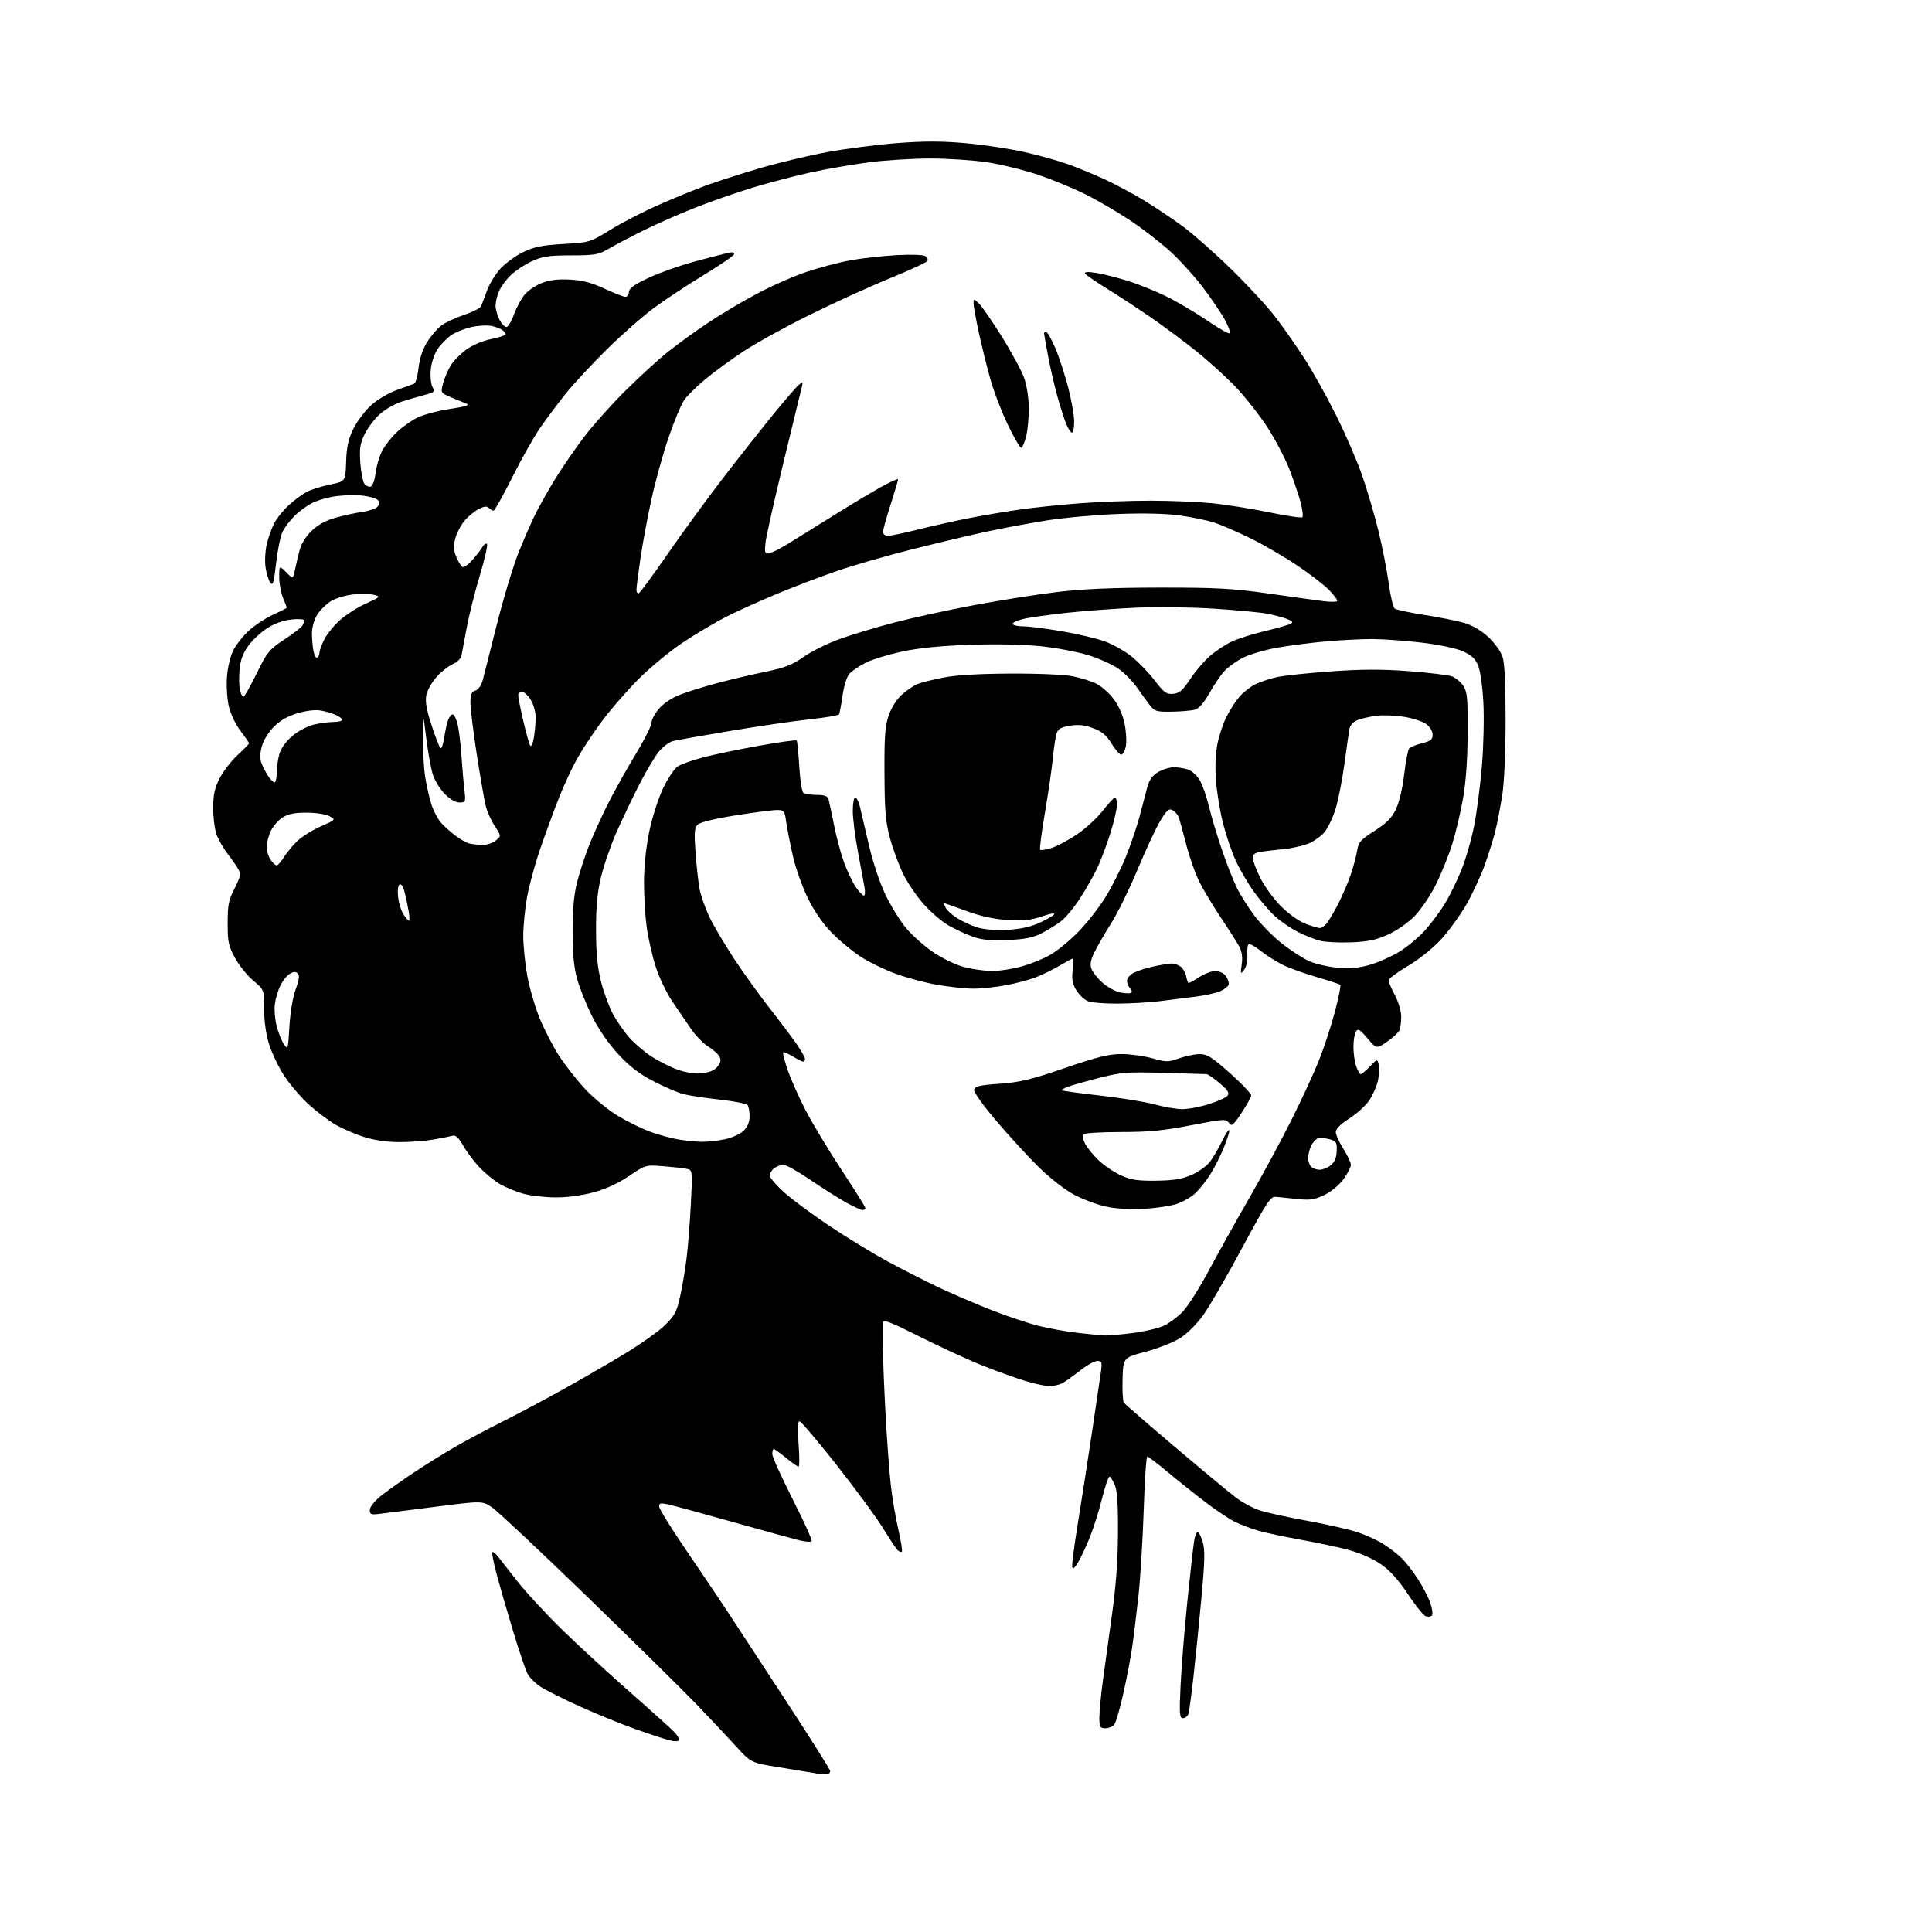 <?xml version="1.0" encoding="UTF-8" standalone="no"?>
<svg 
  version="1.1" 
  xmlns="http://www.w3.org/2000/svg" 
  xmlns:xlink="http://www.w3.org/1999/xlink" 
  xmlns:svg="http://www.w3.org/2000/svg"
  xmlns:rdf="http://www.w3.org/1999/02/22-rdf-syntax-ns#"
  xmlns:cc="http://creativecommons.org/ns#"
  xmlns:dc="http://purl.org/dc/elements/1.1/"
  viewBox="0 0 768 768"
  width="768"
  height="768"
>
<style>svg {background-color: white; }</style>"
<path stroke="none" fill="black" fill-rule="evenodd" d="M329.25,705.26C328.84,705.46 326.70,705.32 324.50,704.95C322.30,704.57 315.55,703.46 309.50,702.49C298.50,700.71 298.50,700.71 292.51,694.10C289.21,690.47 282.01,682.83 276.51,677.12C271.00,671.41 251.49,652.20 233.14,634.43C214.79,616.66 197.98,600.87 195.78,599.35C191.77,596.57 191.77,596.57 173.64,598.89C163.66,600.17 153.59,601.45 151.25,601.74C147.49,602.20 147.00,602.03 147.00,600.25C147.00,599.09 148.81,596.77 151.25,594.79C153.59,592.89 159.55,588.65 164.50,585.36C169.45,582.07 177.10,577.32 181.50,574.82C185.90,572.31 194.00,568.00 199.50,565.24C205.00,562.49 215.35,557.00 222.50,553.04C229.65,549.09 240.88,542.62 247.45,538.67C254.02,534.73 261.50,529.48 264.08,527.00C268.18,523.06 268.97,521.62 270.33,515.50C271.19,511.65 272.36,504.77 272.92,500.21C273.49,495.66 274.26,485.90 274.63,478.52C275.30,465.11 275.30,465.11 272.90,464.62C271.58,464.35 267.38,463.88 263.56,463.58C256.66,463.04 256.60,463.06 250.06,467.48C245.84,470.34 240.83,472.65 236.02,473.96C231.55,475.18 225.51,476.00 221.02,475.99C216.88,475.98 211.13,475.35 208.24,474.57C205.34,473.80 201.04,472.04 198.68,470.66C196.32,469.27 192.59,466.19 190.39,463.81C188.19,461.42 185.32,457.56 184.01,455.23C182.43,452.41 181.10,451.14 180.06,451.44C179.20,451.69 175.83,452.36 172.57,452.94C169.30,453.52 163.16,454.00 158.92,454.00C154.02,454.00 148.89,453.28 144.86,452.01C141.36,450.92 136.21,448.70 133.41,447.08C130.60,445.46 125.78,441.82 122.69,439.00C119.59,436.17 115.24,431.08 113.01,427.68C110.78,424.28 108.06,418.64 106.98,415.14C105.73,411.14 105.00,405.95 105.00,401.11C105.00,393.42 105.00,393.42 100.74,389.86C98.40,387.91 95.14,383.87 93.49,380.90C90.83,376.09 90.50,374.57 90.50,367.00C90.50,359.69 90.88,357.75 93.25,353.18C95.47,348.87 95.78,347.46 94.89,345.80C94.29,344.67 92.31,341.80 90.49,339.42C88.67,337.04 86.63,333.42 85.96,331.37C85.28,329.33 84.73,324.68 84.74,321.05C84.74,315.96 85.33,313.29 87.28,309.43C88.68,306.67 91.89,302.52 94.41,300.19C96.93,297.86 99.00,295.75 99.00,295.49C99.00,295.23 97.48,293.02 95.62,290.59C93.76,288.15 91.68,283.82 90.99,280.97C90.31,278.11 89.96,272.80 90.22,269.14C90.50,265.24 91.56,260.82 92.78,258.43C93.92,256.19 96.75,252.66 99.06,250.57C101.37,248.48 105.68,245.66 108.63,244.31C111.58,242.96 114.00,241.72 114.00,241.55C114.00,241.38 113.33,239.63 112.50,237.65C111.68,235.68 111.00,231.96 111.00,229.40C111.00,224.73 111.00,224.73 113.75,227.47C116.49,230.22 116.49,230.22 117.29,226.36C117.72,224.24 118.56,220.70 119.15,218.50C119.78,216.12 121.74,213.05 123.97,210.92C126.51,208.50 129.64,206.82 133.61,205.73C136.85,204.84 141.62,203.82 144.22,203.45C146.81,203.08 149.47,202.14 150.13,201.35C151.03,200.26 151.04,199.64 150.15,198.75C149.51,198.11 146.86,197.34 144.25,197.03C141.64,196.72 136.90,196.81 133.73,197.22C130.56,197.64 126.23,198.86 124.10,199.95C121.97,201.03 118.82,203.34 117.09,205.07C115.36,206.80 113.25,209.55 112.40,211.20C111.55,212.84 110.37,218.48 109.77,223.73C108.86,231.72 108.48,233.01 107.45,231.60C106.77,230.67 105.92,227.97 105.57,225.61C105.21,223.24 105.40,219.17 105.99,216.57C106.57,213.96 107.90,210.15 108.95,208.10C110.00,206.04 112.66,202.73 114.87,200.74C117.07,198.74 120.31,196.37 122.06,195.47C123.81,194.57 127.96,193.27 131.29,192.59C137.34,191.36 137.34,191.36 137.59,183.59C137.79,177.62 138.45,174.59 140.45,170.52C141.87,167.60 144.98,163.43 147.35,161.24C149.78,159.01 154.25,156.32 157.58,155.10C160.84,153.91 164.00,152.76 164.61,152.55C165.22,152.34 166.03,149.50 166.39,146.23C166.84,142.28 168.02,138.78 169.91,135.80C171.48,133.33 174.07,130.37 175.67,129.24C177.26,128.10 181.26,126.26 184.54,125.16C187.82,124.05 190.80,122.55 191.16,121.82C191.53,121.10 192.55,118.43 193.44,115.90C194.32,113.37 196.63,109.46 198.55,107.21C200.48,104.96 204.58,101.88 207.67,100.37C212.29,98.11 215.16,97.51 223.89,96.99C234.46,96.37 234.53,96.35 242.68,91.32C247.18,88.55 255.73,84.13 261.68,81.51C267.63,78.88 276.10,75.41 280.50,73.79C284.90,72.17 294.57,69.06 302.00,66.88C309.43,64.71 321.48,61.82 328.79,60.47C336.10,59.12 348.60,57.51 356.56,56.89C367.26,56.07 374.37,56.07 383.77,56.91C390.77,57.53 401.32,59.12 407.21,60.45C413.10,61.79 420.97,63.98 424.71,65.34C428.44,66.69 434.88,69.34 439.00,71.23C443.12,73.12 450.10,76.84 454.50,79.50C458.90,82.17 465.88,86.82 470.00,89.85C474.12,92.88 482.84,100.56 489.37,106.93C495.90,113.29 503.84,121.90 507.02,126.06C510.20,130.21 515.39,137.63 518.56,142.54C521.72,147.45 527.36,157.55 531.08,164.99C534.79,172.42 539.48,183.22 541.48,189.00C543.49,194.78 546.40,204.68 547.95,211.00C549.49,217.32 551.33,226.66 552.02,231.74C552.72,236.83 553.78,241.39 554.39,241.89C555.00,242.38 560.36,243.54 566.31,244.46C572.25,245.38 579.38,246.81 582.15,247.64C585.22,248.55 588.89,250.70 591.54,253.15C593.94,255.35 596.48,258.81 597.20,260.83C598.11,263.41 598.50,270.90 598.50,286.00C598.50,298.79 597.97,310.94 597.19,316.00C596.46,320.68 595.20,327.20 594.38,330.50C593.56,333.80 591.60,340.00 590.04,344.28C588.48,348.55 585.24,355.47 582.85,359.65C580.46,363.83 575.97,370.01 572.88,373.38C569.55,377.01 564.17,381.33 559.63,383.99C555.44,386.47 552.00,389.03 552.00,389.69C552.00,390.35 553.12,393.01 554.50,395.60C555.89,398.22 557.00,401.97 557.00,404.07C557.00,406.14 556.72,408.56 556.38,409.45C556.04,410.34 553.82,412.40 551.46,414.03C547.16,416.99 547.16,416.99 543.58,412.74C540.64,409.25 539.83,408.76 539.02,410.00C538.48,410.82 538.02,413.57 538.02,416.10C538.01,418.63 538.49,422.12 539.10,423.85C539.70,425.58 540.52,427.00 540.91,427.00C541.30,427.00 542.95,425.62 544.56,423.94C547.50,420.87 547.50,420.87 548.07,423.19C548.38,424.46 548.24,427.30 547.77,429.50C547.29,431.70 545.78,435.20 544.41,437.29C543.04,439.37 539.46,442.65 536.46,444.57C532.93,446.83 531.00,448.75 531.00,450.00C531.00,451.06 532.35,454.06 534.00,456.66C535.65,459.26 537.00,462.14 537.00,463.05C537.00,463.96 535.69,466.51 534.09,468.72C532.42,471.03 529.19,473.70 526.51,475.00C522.57,476.90 520.86,477.16 515.67,476.63C512.27,476.28 508.45,475.88 507.17,475.75C505.09,475.53 503.62,477.75 493.80,496.00C487.73,507.27 480.81,519.25 478.43,522.62C475.94,526.12 472.02,530.06 469.25,531.84C466.59,533.54 460.39,536.01 455.46,537.32C446.50,539.69 446.50,539.69 446.24,548.10C446.10,552.72 446.33,556.98 446.74,557.56C447.16,558.15 456.27,566.06 467.00,575.14C477.73,584.23 488.61,593.27 491.20,595.23C493.78,597.20 498.06,599.52 500.70,600.38C503.34,601.25 511.80,603.11 519.50,604.51C527.20,605.91 536.25,607.96 539.61,609.06C542.97,610.17 547.69,612.33 550.11,613.88C552.52,615.43 555.80,618.00 557.40,619.60C558.99,621.19 561.83,624.88 563.71,627.80C565.59,630.71 567.78,634.95 568.58,637.23C569.38,639.51 569.66,641.74 569.19,642.21C568.72,642.68 567.60,642.78 566.70,642.44C565.79,642.09 562.58,638.09 559.56,633.55C555.71,627.77 552.48,624.21 548.78,621.68C545.66,619.55 540.44,617.27 536.00,616.09C531.88,615.00 523.25,613.16 516.83,612.02C510.41,610.87 502.76,609.23 499.83,608.36C496.90,607.49 492.70,605.86 490.50,604.74C488.30,603.62 483.12,600.14 479.00,596.99C474.88,593.85 468.20,588.52 464.16,585.14C460.12,581.76 456.48,579.00 456.07,579.00C455.65,579.00 455.01,588.56 454.64,600.25C454.26,611.94 453.32,627.35 452.54,634.50C451.76,641.65 450.63,650.88 450.03,655.00C449.43,659.12 447.85,667.39 446.50,673.36C445.16,679.34 443.54,684.85 442.91,685.61C442.27,686.38 440.69,687.00 439.38,687.00C437.25,687.00 437.00,686.56 437.01,682.75C437.01,680.41 437.65,673.77 438.42,668.00C439.19,662.23 440.83,650.30 442.07,641.50C443.59,630.73 444.36,620.27 444.41,609.50C444.48,598.02 444.11,592.58 443.13,590.25C442.37,588.46 441.42,587.00 441.00,587.00C440.59,587.00 439.26,590.94 438.05,595.75C436.85,600.56 434.70,607.40 433.29,610.93C431.87,614.47 429.77,618.97 428.62,620.92C427.19,623.35 426.42,623.97 426.21,622.87C426.04,621.99 427.03,614.34 428.41,605.88C429.79,597.42 432.26,581.50 433.91,570.50C435.56,559.50 437.20,548.36 437.57,545.75C438.17,541.43 438.04,541.00 436.20,541.00C435.09,541.00 431.99,542.73 429.32,544.84C426.65,546.96 423.48,549.21 422.29,549.84C421.10,550.48 418.80,551.00 417.17,551.00C415.54,551.00 411.13,550.05 407.36,548.89C403.58,547.73 396.03,545.00 390.56,542.82C385.10,540.65 373.96,535.52 365.81,531.44C353.77,525.40 350.99,524.34 350.93,525.76C350.89,526.71 350.91,531.33 350.96,536.00C351.02,540.67 351.50,552.60 352.04,562.50C352.58,572.40 353.50,584.77 354.07,590.00C354.65,595.23 356.00,603.28 357.08,607.90C358.15,612.52 358.79,616.54 358.50,616.83C358.21,617.13 357.44,616.84 356.79,616.19C356.14,615.54 353.56,611.64 351.05,607.53C348.55,603.42 340.29,592.17 332.71,582.53C325.12,572.89 318.42,565.00 317.83,565.00C317.08,565.00 316.96,567.76 317.45,574.00C317.83,578.95 317.83,583.00 317.43,583.00C317.03,583.00 314.78,581.42 312.43,579.50C310.09,577.58 307.90,576.00 307.58,576.00C307.26,576.00 307.00,576.91 307.00,578.01C307.00,579.12 310.66,587.23 315.14,596.04C319.62,604.84 322.99,612.34 322.64,612.69C322.29,613.05 320.09,612.87 317.75,612.30C315.41,611.72 303.64,608.48 291.60,605.10C279.55,601.71 267.96,598.55 265.85,598.08C262.59,597.35 262.00,597.47 262.02,598.86C262.02,599.76 266.79,607.48 272.61,616.00C278.42,624.52 286.00,635.77 289.45,641.00C292.90,646.23 303.43,662.32 312.86,676.76C322.29,691.20 330.00,703.44 330.00,703.95C330.00,704.46 329.66,705.05 329.25,705.26zM269.85,691.77C269.65,692.29 268.04,692.29 266.00,691.76C264.07,691.27 258.00,689.27 252.50,687.31C247.00,685.36 237.10,681.32 230.50,678.34C223.90,675.36 216.83,671.81 214.78,670.46C212.73,669.11 210.42,666.77 209.65,665.25C208.88,663.74 206.34,656.20 204.00,648.50C201.67,640.80 198.74,630.67 197.49,626.00C196.24,621.33 195.44,617.27 195.70,617.00C195.96,616.73 196.92,617.45 197.84,618.61C198.75,619.77 202.29,624.28 205.71,628.65C209.12,633.01 217.22,641.75 223.71,648.07C230.19,654.38 242.47,665.67 251.00,673.15C259.52,680.63 267.33,687.68 268.35,688.82C269.37,689.95 270.05,691.28 269.85,691.77zM470.28,683.00C468.88,683.00 468.76,681.45 469.31,669.75C469.66,662.46 470.87,647.50 472.00,636.50C473.13,625.50 474.33,614.81 474.66,612.75C474.99,610.69 475.63,609.00 476.09,609.00C476.55,609.00 477.45,610.77 478.10,612.94C479.04,616.09 478.94,620.60 477.59,635.19C476.65,645.26 475.23,659.35 474.43,666.50C473.63,673.65 472.72,680.29 472.42,681.25C472.11,682.21 471.15,683.00 470.28,683.00zM439.03,530.87C440.42,530.94 445.36,530.52 450.02,529.94C454.68,529.35 460.29,528.06 462.50,527.06C464.70,526.06 468.16,523.50 470.18,521.37C472.21,519.24 476.75,512.10 480.28,505.50C483.80,498.90 491.08,485.85 496.46,476.50C501.84,467.15 509.50,452.98 513.48,445.00C517.47,437.02 522.37,426.38 524.38,421.35C526.38,416.32 529.21,407.65 530.67,402.09C532.13,396.53 533.09,391.76 532.81,391.48C532.53,391.20 528.30,389.81 523.40,388.40C518.51,386.98 512.35,384.76 509.73,383.45C507.11,382.14 503.17,379.62 500.98,377.86C498.79,376.11 496.68,374.99 496.29,375.38C495.90,375.77 495.70,377.75 495.84,379.79C496.00,381.98 495.47,384.32 494.55,385.50C493.10,387.38 493.04,387.25 493.60,383.40C494.01,380.65 493.71,378.35 492.69,376.40C491.85,374.81 488.62,369.71 485.51,365.08C482.40,360.44 478.49,353.95 476.82,350.64C475.15,347.34 472.76,340.55 471.50,335.57C470.24,330.58 468.89,325.70 468.49,324.72C468.09,323.74 467.00,322.53 466.06,322.03C464.67,321.29 463.77,322.08 461.23,326.31C459.51,329.16 455.46,337.83 452.23,345.57C449.01,353.31 444.26,362.98 441.68,367.07C439.10,371.16 436.09,376.37 434.99,378.66C433.50,381.74 433.22,383.45 433.90,385.22C434.40,386.54 436.42,389.04 438.38,390.76C440.35,392.49 443.56,394.20 445.53,394.57C447.49,394.94 449.38,394.95 449.73,394.60C450.08,394.25 449.83,393.43 449.18,392.78C448.53,392.13 448.00,390.80 448.00,389.83C448.00,388.85 449.24,387.42 450.75,386.65C452.26,385.88 455.88,384.74 458.80,384.12C461.71,383.50 464.89,383.00 465.86,383.00C466.83,383.00 468.38,383.56 469.32,384.25C470.26,384.94 471.23,386.57 471.48,387.89C471.73,389.20 472.12,390.46 472.35,390.68C472.58,390.91 474.46,389.95 476.52,388.55C478.59,387.15 481.54,386.00 483.08,386.00C484.80,386.00 486.46,386.82 487.37,388.11C488.18,389.28 488.63,390.79 488.37,391.48C488.11,392.17 486.68,393.29 485.19,393.98C483.71,394.68 479.35,395.65 475.50,396.15C471.65,396.66 465.12,397.48 461.00,397.98C456.88,398.48 449.37,398.92 444.32,398.95C439.26,398.98 433.98,398.56 432.57,398.02C431.16,397.49 429.07,395.58 427.94,393.77C426.34,391.23 426.00,389.44 426.39,385.75C426.68,383.14 426.72,381.00 426.50,381.00C426.27,381.00 423.93,382.26 421.29,383.81C418.66,385.35 414.48,387.42 412.00,388.40C409.52,389.38 404.20,390.82 400.16,391.59C396.13,392.37 390.22,393.00 387.04,393.00C383.86,393.00 377.39,392.32 372.66,391.50C367.93,390.67 360.51,388.70 356.17,387.12C351.83,385.54 345.66,382.57 342.45,380.51C339.25,378.46 334.09,374.25 330.99,371.14C327.33,367.47 323.94,362.65 321.29,357.35C319.05,352.86 316.30,345.21 315.20,340.35C314.09,335.48 312.89,329.36 312.53,326.75C311.91,322.25 311.71,322.00 308.80,322.00C307.11,322.00 299.68,322.96 292.29,324.14C284.01,325.46 278.27,326.87 277.32,327.82C276.05,329.09 275.91,331.00 276.49,338.93C276.87,344.19 277.59,350.68 278.08,353.34C278.58,356.00 280.34,361.03 282.01,364.52C283.68,368.01 288.11,375.51 291.86,381.19C295.60,386.86 302.02,395.77 306.12,401.00C310.21,406.23 315.01,412.61 316.78,415.18C318.55,417.75 320.00,420.34 320.00,420.93C320.00,421.52 319.66,422.00 319.25,422.00C318.84,421.99 316.99,421.07 315.14,419.94C313.29,418.81 311.58,418.09 311.34,418.33C311.10,418.57 311.86,421.63 313.04,425.13C314.22,428.63 317.38,435.77 320.06,441.00C322.75,446.23 329.23,457.01 334.47,464.97C339.71,472.93 344.00,479.79 344.00,480.22C344.00,480.65 343.47,481.00 342.83,481.00C342.19,481.00 339.15,479.59 336.08,477.87C333.01,476.14 326.63,472.09 321.91,468.87C317.18,465.64 312.46,463.01 311.41,463.03C310.36,463.05 308.71,463.66 307.75,464.39C306.79,465.12 306.00,466.42 306.00,467.28C306.00,468.14 308.59,471.17 311.75,474.01C314.91,476.85 323.12,482.92 330.00,487.50C336.88,492.08 347.09,498.32 352.71,501.37C358.32,504.42 367.32,509.00 372.71,511.56C378.09,514.11 387.62,518.21 393.88,520.68C400.14,523.15 408.69,526.02 412.88,527.06C417.07,528.11 424.10,529.36 428.50,529.85C432.90,530.34 437.64,530.80 439.03,530.87zM454.50,480.53C448.74,480.82 443.25,480.47 439.26,479.55C435.83,478.77 430.23,476.64 426.80,474.82C423.29,472.94 417.27,468.24 412.96,464.00C408.77,459.88 401.19,451.62 396.12,445.66C390.81,439.44 387.02,434.12 387.20,433.16C387.46,431.81 389.33,431.37 397.34,430.80C405.53,430.21 409.81,429.18 423.32,424.55C436.22,420.12 440.77,419.00 445.77,419.00C449.21,419.00 454.75,419.76 458.07,420.68C463.72,422.25 464.40,422.25 468.80,420.67C471.39,419.75 475.07,419.01 477.00,419.02C479.92,419.05 481.90,420.31 489.00,426.65C493.68,430.83 497.45,434.81 497.38,435.51C497.31,436.20 495.57,439.31 493.51,442.41C490.17,447.46 489.63,447.88 488.51,446.34C487.33,444.73 486.40,444.79 473.38,447.32C462.31,449.46 456.63,450.01 445.31,450.00C437.21,450.00 430.86,450.42 430.52,450.97C430.19,451.50 430.57,453.19 431.38,454.72C432.18,456.25 434.56,459.17 436.67,461.20C438.78,463.24 442.75,465.93 445.50,467.18C449.60,469.04 452.12,469.43 459.53,469.35C466.43,469.27 469.75,468.73 473.64,467.06C476.47,465.84 479.75,463.47 481.06,461.70C482.35,459.96 484.47,456.34 485.76,453.65C487.05,450.97 488.34,449.00 488.61,449.28C488.88,449.55 487.96,452.59 486.56,456.03C485.17,459.47 482.69,464.37 481.05,466.92C479.42,469.46 476.82,472.76 475.28,474.23C473.73,475.71 470.45,477.63 467.99,478.50C465.52,479.37 459.45,480.29 454.50,480.53zM524.59,465.00C525.79,465.00 527.78,464.19 529.01,463.19C530.55,461.94 531.28,460.21 531.37,457.54C531.49,454.06 531.21,453.60 528.50,452.86C526.85,452.40 524.78,452.26 523.90,452.54C523.02,452.81 521.79,454.18 521.15,455.57C520.52,456.96 520.00,459.11 520.00,460.35C520.00,461.59 520.54,463.14 521.20,463.80C521.86,464.46 523.39,465.00 524.59,465.00zM278.70,453.88C281.01,453.95 285.25,453.50 288.11,452.88C291.07,452.25 294.34,450.75 295.66,449.43C297.18,447.91 297.99,445.93 297.98,443.80C297.98,441.98 297.64,439.99 297.23,439.36C296.83,438.74 291.79,437.72 286.04,437.10C280.28,436.47 273.76,435.48 271.54,434.89C269.32,434.30 264.00,432.00 259.73,429.79C254.07,426.85 250.27,423.93 245.73,419.01C241.84,414.80 237.93,409.11 235.32,403.88C233.02,399.27 230.34,392.57 229.37,389.00C228.11,384.38 227.60,378.89 227.62,370.00C227.63,361.24 228.18,355.41 229.45,350.50C230.44,346.65 232.58,340.12 234.20,336.00C235.82,331.88 239.19,324.45 241.68,319.50C244.18,314.55 249.09,305.75 252.61,299.95C256.12,294.15 259.00,288.43 259.00,287.24C259.00,286.05 260.38,283.50 262.06,281.58C263.94,279.45 267.32,277.27 270.81,275.96C273.94,274.79 280.55,272.75 285.50,271.44C290.45,270.12 298.84,268.15 304.14,267.07C311.95,265.47 314.86,264.34 319.46,261.12C322.57,258.93 329.02,255.74 333.77,254.02C338.52,252.30 348.28,249.36 355.45,247.48C362.63,245.60 376.82,242.51 387.00,240.59C397.18,238.68 412.02,236.33 420.00,235.36C430.37,234.11 442.04,233.60 461.00,233.58C483.55,233.56 489.96,233.91 504.00,235.90C513.08,237.19 522.89,238.56 525.81,238.93C528.73,239.31 531.31,239.31 531.54,238.94C531.77,238.57 530.36,236.62 528.41,234.61C526.46,232.60 520.73,228.18 515.68,224.79C510.63,221.39 502.23,216.51 497.00,213.94C491.77,211.37 485.25,208.55 482.50,207.68C479.75,206.81 473.70,205.56 469.07,204.91C463.66,204.14 454.86,203.93 444.57,204.31C435.73,204.64 422.88,205.80 416.00,206.90C409.12,207.99 398.30,210.01 391.96,211.38C385.61,212.75 372.33,215.91 362.46,218.39C352.58,220.87 339.15,224.75 332.61,227.00C326.06,229.26 315.28,233.38 308.64,236.15C302.01,238.92 293.18,242.90 289.04,244.99C284.89,247.08 277.23,251.60 272.00,255.03C266.72,258.49 258.68,265.10 253.90,269.88C249.17,274.62 242.54,282.25 239.15,286.83C235.77,291.42 231.38,298.08 229.38,301.64C227.39,305.20 224.22,312.02 222.33,316.81C220.43,321.59 217.10,330.65 214.91,336.94C212.73,343.24 210.28,352.19 209.47,356.83C208.66,361.47 208.00,368.29 208.00,372.00C208.00,375.71 208.68,382.64 209.51,387.42C210.35,392.19 212.54,399.84 214.39,404.43C216.23,409.01 219.76,415.87 222.23,419.69C224.70,423.50 229.43,429.52 232.75,433.06C236.07,436.60 241.90,441.36 245.70,443.62C249.50,445.89 255.29,448.73 258.57,449.92C261.85,451.12 266.78,452.47 269.52,452.93C272.26,453.39 276.39,453.82 278.70,453.88zM469.64,440.90C471.92,440.96 476.71,440.10 480.27,439.00C483.84,437.90 487.28,436.37 487.91,435.60C488.83,434.50 488.21,433.48 484.85,430.61C482.54,428.62 480.16,426.99 479.57,426.97C478.98,426.96 471.30,426.74 462.50,426.48C447.83,426.06 445.69,426.23 436.81,428.51C431.49,429.88 425.91,431.46 424.42,432.03C422.94,432.59 421.90,433.23 422.11,433.44C422.33,433.65 429.21,434.58 437.41,435.51C445.61,436.44 455.28,438.01 458.91,439.00C462.53,439.99 467.37,440.85 469.64,440.90zM278.96,426.62C281.99,426.33 283.99,425.50 285.20,424.01C286.50,422.40 286.71,421.33 286.00,420.00C285.46,419.00 283.46,417.21 281.54,416.02C279.62,414.84 276.60,411.76 274.83,409.19C273.06,406.61 269.69,401.68 267.34,398.22C264.98,394.75 261.98,388.48 260.62,384.18C259.27,379.91 257.68,372.92 257.08,368.64C256.49,364.36 256.00,356.35 256.00,350.83C256.00,344.68 256.79,336.94 258.04,330.79C259.19,325.14 261.59,317.59 263.53,313.50C265.42,309.51 268.06,305.53 269.39,304.66C270.72,303.79 275.34,302.15 279.65,301.03C283.95,299.90 293.94,297.83 301.84,296.42C309.74,295.02 316.42,294.08 316.68,294.34C316.94,294.60 317.41,299.24 317.72,304.66C318.04,310.07 318.79,314.83 319.40,315.23C320.00,315.64 322.38,315.98 324.68,315.98C327.80,316.00 328.99,316.45 329.37,317.75C329.64,318.71 330.62,323.32 331.55,328.00C332.47,332.68 334.25,339.32 335.49,342.76C336.74,346.21 338.83,350.59 340.13,352.51C341.43,354.42 342.90,355.99 343.38,355.99C343.87,356.00 343.99,354.54 343.67,352.75C343.34,350.96 342.16,344.59 341.04,338.58C339.92,332.57 339.00,325.26 339.00,322.33C339.00,319.40 339.43,317.00 339.96,317.00C340.49,317.00 341.34,318.69 341.85,320.75C342.35,322.81 343.96,329.68 345.42,336.00C346.94,342.56 349.72,350.93 351.90,355.50C354.00,359.90 357.67,365.88 360.06,368.78C362.45,371.69 367.35,376.06 370.95,378.50C374.78,381.10 379.97,383.58 383.46,384.47C386.74,385.31 391.70,386.00 394.48,386.00C397.27,386.00 402.51,385.18 406.14,384.17C409.78,383.16 414.94,381.06 417.62,379.50C420.31,377.94 425.23,373.90 428.57,370.51C431.91,367.12 436.76,360.95 439.35,356.79C441.94,352.63 445.62,345.36 447.53,340.64C449.44,335.91 451.87,328.77 452.94,324.77C454.01,320.77 455.38,315.57 455.99,313.20C456.80,310.09 457.98,308.37 460.30,306.96C462.06,305.89 464.93,305.01 466.68,305.00C468.44,305.00 471.02,305.44 472.43,305.98C473.84,306.51 475.85,308.34 476.88,310.05C477.92,311.75 479.55,316.37 480.50,320.32C481.46,324.27 483.76,332.00 485.63,337.50C487.49,343.00 490.17,349.86 491.58,352.75C492.99,355.63 496.16,360.67 498.62,363.95C501.08,367.23 505.96,372.19 509.47,374.97C512.97,377.76 517.91,380.96 520.45,382.08C522.99,383.20 528.11,384.38 531.83,384.69C536.69,385.10 540.28,384.77 544.55,383.54C547.82,382.59 553.06,380.27 556.19,378.37C559.32,376.48 563.92,372.66 566.42,369.88C568.92,367.10 572.52,362.26 574.43,359.12C576.34,355.98 579.30,349.89 581.02,345.60C582.74,341.31 585.00,333.42 586.03,328.07C587.07,322.72 588.45,312.08 589.09,304.42C589.73,296.77 589.99,285.47 589.67,279.31C589.33,272.95 588.43,266.57 587.57,264.52C586.44,261.80 584.94,260.42 581.46,258.88C578.79,257.70 571.92,256.25 565.18,255.45C558.75,254.69 549.90,254.05 545.50,254.03C541.10,254.02 532.55,254.46 526.50,255.02C520.45,255.57 511.72,256.73 507.10,257.58C502.47,258.43 496.62,260.18 494.10,261.47C491.57,262.76 488.29,265.09 486.82,266.66C485.34,268.22 482.64,272.18 480.80,275.46C478.57,279.43 476.63,281.65 474.98,282.11C473.62,282.49 469.50,282.85 465.83,282.90C459.67,282.99 458.99,282.79 457.02,280.25C455.84,278.74 453.56,275.59 451.94,273.25C450.32,270.92 447.12,267.65 444.84,266.00C442.55,264.34 437.19,261.88 432.91,260.53C428.64,259.18 420.08,257.55 413.89,256.90C406.99,256.18 396.02,255.95 385.57,256.31C374.06,256.71 365.28,257.58 358.63,259.00C353.20,260.15 346.67,262.15 344.13,263.44C341.58,264.73 338.69,266.69 337.69,267.79C336.63,268.96 335.49,272.57 334.93,276.51C334.40,280.21 333.77,283.57 333.51,283.98C333.25,284.40 327.97,285.28 321.77,285.95C315.57,286.62 301.41,288.69 290.30,290.55C279.19,292.41 268.96,294.22 267.56,294.57C266.17,294.92 263.75,296.66 262.19,298.44C260.63,300.21 257.07,306.12 254.27,311.58C251.47,317.04 247.31,325.75 245.02,330.94C242.74,336.13 239.98,344.15 238.88,348.75C237.43,354.89 236.90,360.52 236.93,369.84C236.96,379.17 237.50,384.62 238.96,390.35C240.06,394.64 242.19,400.41 243.69,403.18C245.20,405.95 248.13,410.14 250.20,412.49C252.27,414.84 256.30,418.27 259.15,420.09C262.00,421.92 266.62,424.23 269.41,425.23C272.57,426.35 276.19,426.88 278.96,426.62zM115.05,408.00C115.38,402.42 116.40,396.35 117.53,393.28C118.93,389.45 119.15,387.75 118.34,386.94C117.53,386.13 116.67,386.19 115.12,387.16C113.95,387.89 112.27,390.01 111.39,391.88C110.50,393.75 109.54,397.00 109.26,399.11C108.98,401.21 109.28,405.09 109.94,407.72C110.59,410.35 111.89,413.62 112.82,415.00C114.46,417.45 114.51,417.30 115.05,408.00zM537.07,374.60C532.36,374.78 526.81,374.50 524.75,373.98C522.68,373.46 518.73,371.88 515.96,370.48C513.19,369.08 509.10,366.28 506.87,364.27C504.64,362.25 500.82,357.81 498.39,354.40C495.95,350.98 492.67,345.34 491.10,341.85C489.53,338.36 487.28,331.68 486.10,327.00C484.92,322.32 483.68,314.68 483.35,310.00C482.97,304.70 483.21,299.24 483.99,295.50C484.67,292.20 486.28,287.43 487.56,284.89C488.84,282.36 491.10,278.85 492.57,277.10C494.05,275.35 496.88,273.09 498.88,272.08C500.87,271.07 504.85,269.75 507.72,269.14C510.60,268.53 520.28,267.51 529.25,266.87C541.31,266.01 549.32,265.99 560.07,266.80C568.05,267.40 575.78,268.35 577.24,268.90C578.70,269.46 580.71,271.15 581.70,272.66C583.26,275.04 583.49,277.59 583.42,291.46C583.36,302.04 582.73,310.90 581.56,317.50C580.59,323.00 578.67,331.10 577.30,335.50C575.93,339.90 573.03,347.10 570.85,351.50C568.66,355.94 564.85,361.58 562.31,364.18C559.67,366.86 555.15,370.01 551.68,371.56C546.97,373.67 543.76,374.34 537.07,374.60zM400.50,373.68C393.62,373.97 390.32,373.64 386.49,372.27C383.73,371.28 379.38,369.24 376.83,367.74C374.27,366.25 369.93,362.49 367.18,359.41C364.43,356.32 360.78,350.96 359.07,347.49C357.36,344.02 355.00,337.66 353.82,333.34C352.03,326.76 351.67,322.60 351.59,307.50C351.52,292.53 351.81,288.63 353.31,284.30C354.44,281.07 356.47,277.91 358.68,275.98C360.63,274.27 363.41,272.41 364.86,271.85C366.31,271.29 370.88,270.16 375.00,269.34C379.91,268.37 389.06,267.82 401.50,267.76C412.40,267.70 423.03,268.16 426.44,268.83C429.71,269.48 433.98,270.83 435.94,271.84C437.90,272.85 440.93,275.54 442.67,277.82C444.61,280.35 446.30,284.15 447.02,287.58C447.66,290.67 447.90,294.73 447.55,296.60C447.20,298.47 446.37,299.99 445.70,299.97C445.04,299.95 443.32,297.98 441.87,295.60C439.89,292.33 438.10,290.82 434.66,289.51C431.35,288.24 428.81,287.95 425.49,288.45C422.05,288.97 420.70,289.68 420.09,291.32C419.64,292.52 418.96,296.88 418.57,301.00C418.18,305.12 416.75,314.97 415.40,322.89C414.05,330.80 413.18,337.51 413.46,337.80C413.75,338.08 415.68,337.81 417.74,337.18C419.81,336.56 424.31,334.20 427.75,331.94C431.20,329.68 435.91,325.40 438.24,322.42C440.57,319.44 442.82,317.00 443.24,317.00C443.66,317.00 444.00,318.33 444.00,319.95C444.00,321.57 442.83,326.63 441.39,331.20C439.96,335.76 437.62,341.98 436.20,345.00C434.78,348.02 431.68,353.48 429.31,357.13C426.94,360.77 423.54,364.87 421.75,366.23C419.96,367.60 416.48,369.74 414.00,371.01C410.56,372.76 407.37,373.39 400.50,373.68zM400.00,369.65C404.99,369.43 409.25,368.56 412.72,367.05C415.59,365.80 418.40,364.23 418.96,363.55C419.59,362.79 417.79,363.06 414.24,364.27C409.72,365.81 406.80,366.12 400.50,365.72C395.03,365.37 389.83,364.23 384.06,362.10C379.42,360.40 375.46,359.00 375.27,359.00C375.08,359.00 375.39,359.86 375.95,360.91C376.51,361.96 378.59,363.82 380.56,365.04C382.53,366.26 386.03,367.87 388.32,368.62C390.85,369.44 395.47,369.85 400.00,369.65zM524.60,368.92C525.20,368.96 526.38,368.21 527.23,367.25C528.07,366.29 530.15,362.80 531.85,359.50C533.55,356.20 535.80,351.00 536.85,347.94C537.90,344.89 539.07,340.57 539.44,338.34C540.05,334.72 540.80,333.85 546.41,330.28C551.16,327.25 553.22,325.18 554.88,321.74C556.19,319.04 557.53,313.42 558.18,307.85C558.79,302.71 559.69,298.05 560.18,297.50C560.68,296.95 562.97,296.03 565.29,295.45C568.74,294.59 569.50,293.98 569.50,292.06C569.50,290.72 568.42,288.91 566.99,287.84C565.61,286.81 561.61,285.50 558.11,284.94C554.61,284.38 549.67,284.19 547.12,284.53C544.58,284.87 541.26,285.62 539.74,286.20C538.22,286.78 536.77,288.21 536.51,289.38C536.26,290.54 535.35,296.79 534.49,303.26C533.63,309.73 532.03,317.92 530.94,321.47C529.84,325.01 527.84,329.23 526.48,330.84C525.12,332.46 522.21,334.50 520.01,335.38C517.81,336.26 513.42,337.23 510.25,337.54C507.09,337.85 503.04,338.33 501.25,338.60C498.84,338.96 498.00,339.60 498.00,341.07C498.00,342.16 499.40,345.83 501.11,349.23C502.83,352.62 506.62,357.74 509.55,360.59C512.59,363.56 516.73,366.45 519.19,367.32C521.56,368.16 523.99,368.88 524.60,368.92zM162.57,366.00C162.86,366.00 162.80,364.31 162.45,362.25C162.10,360.19 161.38,356.80 160.86,354.72C160.29,352.45 159.48,351.20 158.84,351.60C158.21,351.99 157.97,354.07 158.26,356.62C158.53,359.01 159.49,362.10 160.40,363.49C161.30,364.87 162.28,366.00 162.57,366.00zM109.98,344.00C110.45,344.00 111.74,342.54 112.85,340.75C113.96,338.96 116.36,336.07 118.18,334.33C120.01,332.58 124.20,329.97 127.50,328.51C133.49,325.87 133.49,325.86 131.00,324.47C129.60,323.68 125.65,323.06 122.00,323.04C117.36,323.02 114.62,323.54 112.42,324.89C110.73,325.92 108.59,328.35 107.67,330.28C106.75,332.22 106.00,335.10 106.00,336.68C106.00,338.26 106.70,340.56 107.56,341.78C108.41,343.00 109.50,344.00 109.98,344.00zM191.64,335.88C193.37,335.95 195.79,335.18 197.02,334.18C199.27,332.36 199.27,332.36 196.71,328.43C195.30,326.27 193.69,322.70 193.12,320.50C192.56,318.30 190.95,309.10 189.55,300.06C188.15,291.01 187.00,281.70 187.00,279.37C187.00,276.03 187.42,275.00 188.98,274.51C190.18,274.13 191.34,272.43 191.94,270.19C192.48,268.16 195.01,258.18 197.56,248.01C200.12,237.83 203.97,225.09 206.12,219.70C208.27,214.30 211.43,207.11 213.14,203.72C214.85,200.33 218.41,194.07 221.06,189.81C223.70,185.55 228.68,178.33 232.12,173.78C235.56,169.23 242.90,160.99 248.44,155.48C253.97,149.97 261.69,142.92 265.59,139.81C269.49,136.71 276.69,131.50 281.59,128.23C286.49,124.96 295.23,119.77 301.00,116.70C306.77,113.63 315.70,109.71 320.83,108.00C325.96,106.28 333.83,104.23 338.33,103.43C342.82,102.63 351.00,101.73 356.50,101.42C362.20,101.11 367.09,101.28 367.88,101.82C368.64,102.35 368.98,103.23 368.64,103.78C368.30,104.33 361.60,107.41 353.76,110.62C345.92,113.83 331.62,120.35 322.00,125.10C312.38,129.85 300.45,136.42 295.50,139.70C290.55,142.97 283.73,147.96 280.35,150.78C276.97,153.59 273.23,157.27 272.03,158.95C270.84,160.63 268.04,167.29 265.83,173.75C263.61,180.21 260.51,191.35 258.95,198.50C257.39,205.65 255.41,216.28 254.56,222.13C253.70,227.97 253.00,233.52 253.00,234.46C253.00,235.40 253.41,236.02 253.92,235.83C254.43,235.65 259.66,228.53 265.55,220.00C271.44,211.47 281.47,197.75 287.84,189.50C294.21,181.25 303.11,169.98 307.62,164.45C312.13,158.92 316.61,153.74 317.58,152.95C319.20,151.61 319.28,151.72 318.57,154.50C318.16,156.15 314.94,169.39 311.42,183.92C307.90,198.45 304.74,212.51 304.38,215.17C303.84,219.25 304.00,220.00 305.39,220.00C306.30,220.00 309.84,218.27 313.27,216.16C316.70,214.04 324.90,208.94 331.50,204.82C338.10,200.70 346.54,195.64 350.25,193.58C353.96,191.51 357.00,190.16 357.00,190.56C357.00,190.96 355.65,195.51 354.00,200.66C352.35,205.81 351.00,210.69 351.00,211.51C351.00,212.33 351.88,213.00 352.96,213.00C354.04,213.00 359.33,211.90 364.71,210.55C370.09,209.20 379.00,207.20 384.50,206.10C390.00,205.01 399.23,203.43 405.00,202.60C410.77,201.76 421.80,200.62 429.50,200.05C437.20,199.47 449.80,199.02 457.50,199.03C465.20,199.04 476.00,199.48 481.50,200.01C487.00,200.54 497.26,202.16 504.29,203.61C511.32,205.07 517.37,205.96 517.72,205.61C518.08,205.25 517.77,202.64 517.05,199.80C516.32,196.96 514.27,190.95 512.51,186.44C510.74,181.94 506.80,174.43 503.76,169.76C500.71,165.09 495.17,158.04 491.44,154.08C487.70,150.12 480.56,143.62 475.57,139.63C470.58,135.64 462.23,129.44 457.00,125.85C451.77,122.26 444.01,117.18 439.74,114.56C435.48,111.93 431.70,109.32 431.35,108.76C430.93,108.07 432.34,107.97 435.61,108.46C438.30,108.86 444.10,110.33 448.50,111.72C452.90,113.10 459.95,115.97 464.16,118.09C468.38,120.20 475.52,124.45 480.03,127.52C484.54,130.59 488.50,132.83 488.83,132.50C489.17,132.17 488.35,129.84 487.02,127.34C485.70,124.84 481.83,119.10 478.44,114.60C475.04,110.10 469.17,103.58 465.38,100.11C461.60,96.64 454.47,91.10 449.55,87.81C444.62,84.51 436.59,79.80 431.69,77.35C426.79,74.89 418.15,71.32 412.49,69.43C406.82,67.53 397.75,65.31 392.34,64.50C386.93,63.68 376.79,63.01 369.80,63.01C362.82,63.00 351.81,63.69 345.34,64.54C338.87,65.39 328.61,67.16 322.54,68.48C316.47,69.79 306.10,72.50 299.50,74.49C292.90,76.49 282.32,80.18 276.00,82.69C269.68,85.20 260.45,89.28 255.50,91.75C250.55,94.22 244.47,97.42 242.00,98.87C237.92,101.25 236.52,101.50 227.00,101.51C218.21,101.53 215.69,101.90 211.50,103.82C208.75,105.07 204.98,107.54 203.13,109.30C201.28,111.06 199.14,113.95 198.38,115.72C197.62,117.49 197.00,120.10 197.00,121.52C197.00,122.94 197.69,125.43 198.53,127.05C199.36,128.67 200.61,130.00 201.29,130.00C201.97,130.00 203.32,127.77 204.29,125.05C205.26,122.32 207.18,118.76 208.55,117.12C209.93,115.48 213.05,113.38 215.48,112.46C218.58,111.27 221.92,110.89 226.70,111.16C231.69,111.45 235.33,112.41 240.36,114.78C244.14,116.55 247.85,118.00 248.61,118.00C249.38,118.00 250.00,117.14 250.00,116.08C250.00,114.67 252.03,113.19 257.64,110.53C261.84,108.54 270.05,105.61 275.89,104.03C281.72,102.45 287.78,100.88 289.35,100.54C291.29,100.11 292.07,100.28 291.81,101.08C291.59,101.72 286.14,105.45 279.68,109.37C273.23,113.29 264.32,119.18 259.89,122.46C255.46,125.73 247.02,133.16 241.15,138.96C235.27,144.76 227.95,152.65 224.87,156.50C221.79,160.35 217.24,166.43 214.76,170.01C212.28,173.59 207.27,182.48 203.62,189.76C199.97,197.04 196.63,203.00 196.19,203.00C195.76,203.00 194.91,202.51 194.31,201.91C193.53,201.13 192.39,201.27 190.23,202.38C188.59,203.23 186.07,205.31 184.65,207.01C183.22,208.70 181.58,211.85 181.00,214.01C180.18,217.04 180.26,218.70 181.37,221.34C182.15,223.22 183.25,225.03 183.80,225.37C184.35,225.72 186.16,224.45 187.82,222.56C189.48,220.67 191.29,218.31 191.84,217.32C192.40,216.33 193.17,215.84 193.57,216.23C193.96,216.63 192.69,222.25 190.74,228.73C188.79,235.22 186.45,244.56 185.53,249.51C184.61,254.45 183.67,259.46 183.44,260.62C183.21,261.82 181.71,263.29 180.02,263.99C178.37,264.67 175.47,266.95 173.57,269.06C171.67,271.16 169.82,274.46 169.46,276.38C168.98,278.90 169.57,282.24 171.52,288.19C173.02,292.76 174.61,296.89 175.04,297.37C175.48,297.85 176.16,296.05 176.56,293.37C176.95,290.69 177.65,287.49 178.11,286.25C178.57,285.01 179.39,284.00 179.94,284.00C180.48,284.00 181.35,285.69 181.88,287.75C182.40,289.81 183.10,295.55 183.44,300.50C183.78,305.45 184.31,311.64 184.62,314.25C185.17,318.82 185.09,319.00 182.64,319.00C181.05,319.00 178.83,317.70 176.71,315.51C174.85,313.60 172.73,310.11 172.01,307.76C171.29,305.42 170.14,299.00 169.46,293.50C168.22,283.50 168.22,283.50 168.12,293.00C168.06,298.23 168.48,305.43 169.04,309.00C169.61,312.57 170.74,317.52 171.57,320.00C172.39,322.48 174.06,325.63 175.28,327.01C176.50,328.39 179.07,330.71 181.00,332.16C182.93,333.61 185.40,335.01 186.50,335.28C187.60,335.55 189.91,335.82 191.64,335.88zM109.12,311.00C109.60,311.00 110.00,309.31 110.01,307.25C110.01,305.19 110.47,301.83 111.04,299.80C111.67,297.52 113.61,294.78 116.09,292.65C118.31,290.76 122.09,288.71 124.50,288.10C126.91,287.50 130.49,287.00 132.44,287.00C134.40,287.00 136.00,286.62 136.00,286.16C136.00,285.70 134.92,284.83 133.59,284.22C132.26,283.62 129.60,282.83 127.67,282.47C125.48,282.06 121.99,282.44 118.38,283.49C114.44,284.64 111.41,286.36 108.89,288.87C106.76,291.01 104.72,294.31 104.08,296.69C103.33,299.47 103.29,301.64 103.96,303.40C104.50,304.82 105.68,307.12 106.59,308.49C107.49,309.87 108.63,311.00 109.12,311.00zM212.17,293.50C212.56,291.30 212.91,287.70 212.94,285.50C212.97,283.19 212.16,280.13 211.01,278.25C209.92,276.46 208.35,275.00 207.51,275.00C206.68,275.00 206.00,275.66 206.00,276.46C206.00,277.26 206.91,281.82 208.02,286.59C209.13,291.36 210.36,295.76 210.75,296.38C211.13,297.00 211.77,295.70 212.17,293.50zM96.77,276.98C97.17,276.97 99.53,272.82 102.00,267.75C106.17,259.22 106.97,258.23 112.94,254.27C116.49,251.92 119.74,249.43 120.18,248.75C120.61,248.06 120.98,247.11 120.98,246.62C120.99,246.14 118.75,245.96 116.01,246.23C112.88,246.53 109.28,247.79 106.38,249.60C103.84,251.20 100.38,254.40 98.71,256.73C96.47,259.85 95.55,262.41 95.21,266.44C94.96,269.45 95.05,273.05 95.40,274.45C95.75,275.85 96.37,276.99 96.77,276.98zM466.39,275.80C468.87,275.56 470.17,274.42 473.17,269.88C475.22,266.78 478.77,262.64 481.06,260.68C483.35,258.72 487.23,256.17 489.67,255.02C492.12,253.87 498.03,252.01 502.81,250.87C507.59,249.74 512.17,248.44 513.00,247.98C514.18,247.32 513.85,246.89 511.50,246.00C509.85,245.37 506.30,244.44 503.61,243.93C500.92,243.42 491.47,242.53 482.61,241.95C473.75,241.38 459.98,241.19 452.00,241.54C444.02,241.88 431.53,242.80 424.22,243.58C416.92,244.35 408.94,245.49 406.49,246.11C404.03,246.73 402.27,247.63 402.57,248.12C402.87,248.60 404.85,249.00 406.96,249.00C409.07,249.00 415.95,249.88 422.25,250.96C428.54,252.03 436.24,253.87 439.35,255.03C442.46,256.19 447.14,258.84 449.75,260.90C452.36,262.97 456.49,267.23 458.91,270.38C462.78,275.40 463.70,276.07 466.39,275.80zM126.12,261.42C126.60,261.13 127.00,260.22 127.00,259.40C127.00,258.59 127.87,256.22 128.93,254.14C129.99,252.06 132.75,248.65 135.07,246.56C137.39,244.46 142.03,241.49 145.39,239.96C151.30,237.28 151.40,237.16 148.66,236.46C147.10,236.06 143.38,235.99 140.39,236.30C137.41,236.61 133.42,237.81 131.53,238.98C129.64,240.15 127.18,242.59 126.05,244.42C124.88,246.32 124.00,249.45 124.00,251.74C124.00,253.95 124.28,257.15 124.62,258.86C124.96,260.57 125.64,261.72 126.12,261.42zM147.44,193.38C148.15,193.11 148.99,190.69 149.31,188.01C149.63,185.33 150.78,181.42 151.86,179.32C152.94,177.22 155.56,173.86 157.67,171.86C159.77,169.85 163.44,167.24 165.81,166.06C168.18,164.87 174.03,163.31 178.81,162.58C184.94,161.66 186.91,161.04 185.50,160.50C184.40,160.08 181.61,158.93 179.31,157.95C175.12,156.16 175.12,156.16 176.16,152.33C176.73,150.22 178.07,147.06 179.15,145.30C180.22,143.54 182.97,140.72 185.25,139.05C187.70,137.25 191.78,135.50 195.20,134.80C198.39,134.14 201.00,133.29 201.00,132.92C201.00,132.55 200.44,131.79 199.75,131.24C199.06,130.68 197.11,129.93 195.42,129.57C193.73,129.21 190.13,129.41 187.42,130.01C184.71,130.61 181.11,132.05 179.41,133.21C177.71,134.37 175.28,136.84 174.01,138.69C172.69,140.61 171.50,144.13 171.24,146.88C170.98,149.54 171.28,152.66 171.90,153.81C172.93,155.75 172.68,156.00 168.76,157.01C166.42,157.62 162.30,158.82 159.61,159.68C156.93,160.54 153.02,162.80 150.92,164.69C148.83,166.58 146.13,170.16 144.93,172.64C143.12,176.39 142.83,178.34 143.24,184.07C143.51,187.86 144.27,191.63 144.94,192.43C145.60,193.23 146.73,193.66 147.44,193.38zM405.90,178.00C405.43,178.00 403.03,173.84 400.58,168.75C398.12,163.66 394.99,155.45 393.62,150.50C392.24,145.55 390.19,137.25 389.06,132.05C387.93,126.85 387.00,121.72 387.00,120.64C387.00,118.73 387.05,118.73 389.07,120.56C390.20,121.59 394.34,127.58 398.27,133.87C402.20,140.15 406.20,147.60 407.17,150.40C408.16,153.26 408.95,158.49 408.97,162.31C408.99,166.05 408.50,171.11 407.88,173.56C407.27,176.00 406.38,178.00 405.90,178.00zM426.11,172.00C425.62,172.00 424.55,170.31 423.72,168.25C422.90,166.19 421.30,161.12 420.17,157.00C419.03,152.88 417.41,145.74 416.55,141.14C415.70,136.54 415.00,132.60 415.00,132.39C415.00,132.18 415.39,132.00 415.87,132.00C416.35,132.00 417.95,134.78 419.42,138.18C420.89,141.58 423.20,148.61 424.55,153.79C425.90,158.98 427.00,165.19 427.00,167.61C427.00,170.02 426.60,172.00 426.11,172.00z" />

</svg>